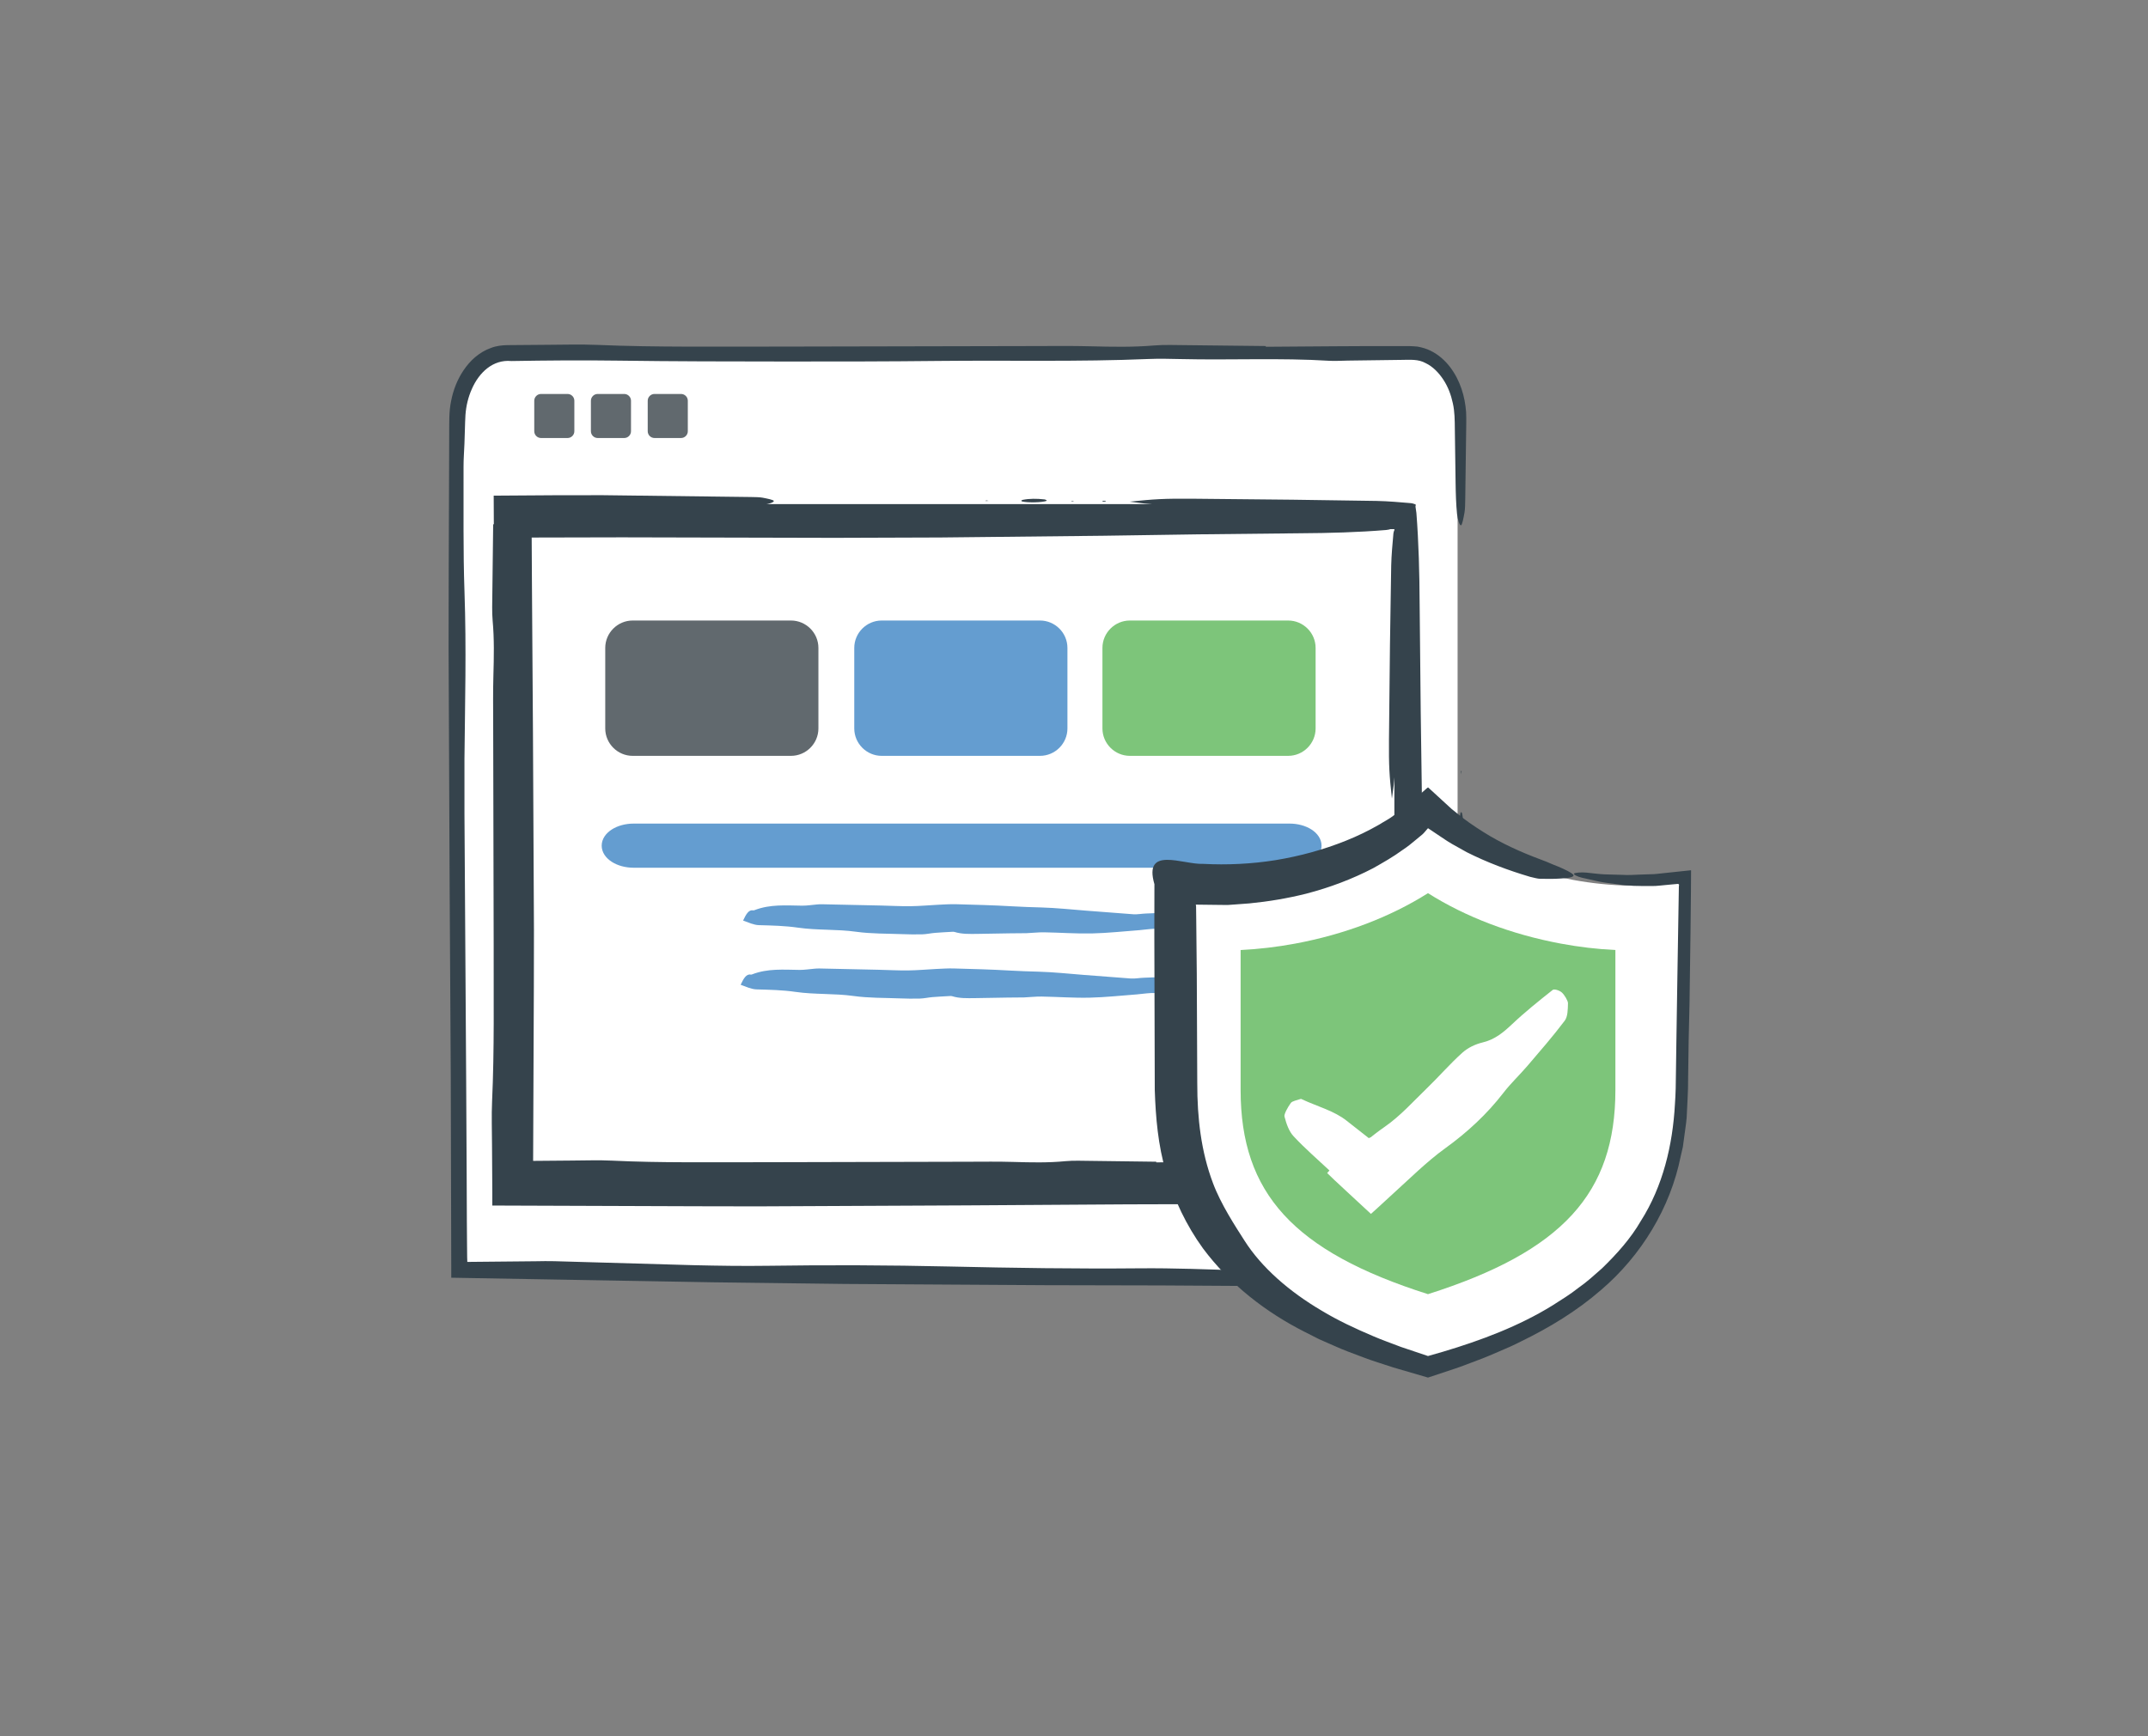 <?xml version="1.0" encoding="utf-8"?>
<!-- Generator: Adobe Illustrator 16.0.0, SVG Export Plug-In . SVG Version: 6.00 Build 0)  -->
<!DOCTYPE svg PUBLIC "-//W3C//DTD SVG 1.1//EN" "http://www.w3.org/Graphics/SVG/1.1/DTD/svg11.dtd">
<svg version="1.1" id="Layer_1" xmlns="http://www.w3.org/2000/svg" xmlns:xlink="http://www.w3.org/1999/xlink" x="0px" y="0px"
	 width="235px" height="190px" viewBox="0 0 235 190" enable-background="new 0 0 235 190" xml:space="preserve">
<rect x="0" y="0" width="235" height="190" fill="#808080" stroke="none"/>
<g id="Layer_21">
	<g>
		<path fill="#FFFFFF" d="M159.466,138.87V45.904c0-3.847-2.268-6.974-5.052-6.974H55.386c-2.785,0-5.051,3.128-5.051,6.974v92.966
			l103.151,1.594"/>
		<g>
			<path fill="#35434C" d="M138.488,37.948c5.091-0.028,10.185-0.096,15.27-0.072l0.59,0.003c0.215,0.005,0.493,0.029,0.735,0.051
				c0.495,0.088,0.981,0.227,1.42,0.447c0.886,0.431,1.601,1.082,2.151,1.805c1.104,1.461,1.621,3.201,1.744,4.921
				c0.041,0.899,0.004,1.629,0,2.428l-0.031,2.356l-0.063,4.712c-0.007,0.501-0.017,1.111-0.078,1.464
				c-0.107,0.597-0.256,1.408-0.392,1.426c-0.146,0.019-0.365-0.622-0.429-1.242c-0.105-1.031-0.143-2.269-0.158-3.433l-0.082-5.842
				c-0.01-0.985-0.012-1.925-0.219-2.843c-0.195-0.914-0.525-1.805-1.033-2.574c-0.502-0.765-1.154-1.445-1.952-1.822
				c-0.787-0.438-1.649-0.363-2.663-0.35l-5.842,0.077c-0.68,0.008-1.411,0.06-2.025,0.021c-5.354-0.333-10.85-0.058-16.246-0.188
				c-1.177-0.028-2.416-0.055-3.559-0.007c-7.587,0.32-15.266,0.129-22.895,0.211c-5.591,0.061-11.199,0.068-16.798,0.063
				c-6.111-0.005-12.236-0.01-18.332-0.096c-3.913-0.054-7.8-0.022-11.659,0.044c-2.028-0.194-3.539,1.272-4.32,3.057
				c-0.4,0.889-0.632,1.862-0.701,2.85c-0.059,0.992-0.063,2.089-0.11,3.128c-0.031,0.838-0.101,1.673-0.098,2.505
				c0.016,4.581-0.055,9.239,0.103,13.723c0.216,6.155,0.056,12.188-0.004,18.277c0,2.03,0.001,4.067,0.001,6.099
				c0.062,9.673,0.124,19.352,0.186,29.018c0.018,3.446,0.037,6.899,0.055,10.354l0.021,5.178l0.02,2.587l0.013,1.293l0.016,0.515
				c2.506-0.023,5.006-0.048,7.505-0.072c0.669-0.013,1.358-0.024,2.029-0.006c5.083,0.146,10.163,0.291,15.248,0.437
				c2.699,0.063,5.445,0.104,8.115,0.065c6.585-0.097,13.179-0.072,19.809,0.078c6.971,0.159,13.913,0.264,20.881,0.199
				c3.672-0.034,7.468,0.115,11.181,0.242c4.229,0.146,8.439,0.342,12.633,0.549c1.467,0.072,2.887,0.23,4.27,0.38
				c0.361,0.038,0.78,0.208,0.686,0.28c-0.158,0.12-0.619,0.273-1.114,0.303c-3.743,0.213-7.615,0.247-11.554,0.206
				c-4.588-0.028-9.174-0.058-13.758-0.086c-4.244-0.01-8.484-0.021-12.728-0.028c-7.302-0.046-14.605-0.09-21.911-0.135
				c-4.757-0.061-9.521-0.119-14.281-0.178l-28.767-0.504v-1.311l-0.053-20.775l-0.122-20.375l-0.117-26.504l0.012-7.658
				l0.045-12.749l0.011-3.187c0.006-0.544-0.005-1.034,0.015-1.622c0.016-0.595,0.074-1.192,0.198-1.78
				c0.228-1.177,0.671-2.33,1.373-3.364c0.69-1.024,1.688-1.965,2.995-2.427c0.55-0.22,1.22-0.294,1.766-0.303l1.403-0.011
				l2.806-0.023c1.868-0.007,3.798-0.068,5.596,0.008c6.577,0.28,13.217,0.168,19.822,0.187c9.345-0.019,18.696-0.039,28.043-0.058
				c2.041-0.004,4.102-0.028,6.118,0.024c2.383,0.061,4.656,0.108,6.996-0.09c1.043-0.089,2.354-0.043,3.539-0.033l8.668,0.097
				L138.488,37.948z"/>
			<path fill="#35434C" d="M159.755,102.604c0.31,3.211,0.37,4.347,0.349,7.932c-0.039,4.25-0.078,8.496-0.117,12.742
				c-0.049,3.56-0.098,7.123-0.146,10.671c-0.03,1.476-0.151,2.929-0.263,4.341c-0.025,0.32-0.186,0.623-0.273,0.577
				c-0.091-0.048-0.213-0.459-0.246-0.847c-0.195-2.324-0.086-4.69-0.002-7.03c0.062-1.673,0.176-3.312,0.215-4.99
				c0.062-2.668,0.076-5.26-0.021-8.035C159.066,112.826,159.104,107.523,159.755,102.604z"/>
			<path fill="#35434C" d="M159.871,88.868c0.031,0.057,0.074,0.073,0.096,0.179c0.162,0.843,0.155,1.802,0.059,2.741
				c-0.021,0.193-0.143,0.381-0.18,0.28c-0.191-0.52-0.229-2.338-0.072-3.067C159.794,88.902,159.838,88.909,159.871,88.868z"/>
			<path fill="#35434C" d="M159.832,99.127c0.009,0.125,0.031,0.284,0.021,0.365c-0.011,0.083-0.052,0.087-0.078,0.126l-0.025-0.377
				L159.832,99.127z"/>
			<polygon fill="#35434C" points="159.764,95.267 159.844,95.263 159.813,95.583 			"/>
			<polygon fill="#35434C" points="159.854,84.73 159.831,84.34 159.904,84.406 			"/>
		</g>
	</g>
	<g>
		<g>
			<path fill="#35434C" d="M152.551,57.905v70.206H57.249V57.905H152.551 M154.866,55.166h-2.315H57.249h-2.311v2.742v70.203v2.738
				h2.311h95.302h2.313v-2.738V57.905v-2.739H154.866L154.866,55.166z"/>
			<g>
				<g>
					<path fill="#35434C" d="M54.027,57.373l-0.015-3.133l6.41-0.043l5.481-0.008l16.264,0.2c0.432,0.005,0.958,0.015,1.263,0.073
						c0.515,0.099,1.214,0.237,1.23,0.362c0.017,0.134-0.536,0.338-1.071,0.397c-0.89,0.098-1.957,0.132-2.961,0.146l-20.159,0.291
						c-0.585,0.008-1.218,0.056-1.749,0.02c-0.626-0.042-1.255-0.073-1.886-0.097l-1.529-0.049l-0.014,2.19l0.013,2.563
						c0.01,1.709,0.016,3.417-0.027,5.113c-0.026,1.014-0.051,2.083-0.007,3.069c0.297,6.545,0.12,13.17,0.196,19.752
						c0.056,4.823,0.063,9.661,0.058,14.491c-0.005,5.272-0.01,10.558-0.089,15.815c-0.05,3.375-0.021,6.729,0.041,10.058
						c0.01,0.569,0.021,1.138,0.031,1.697c0.541-0.003,1.08-0.005,1.617-0.007l2.174,0.018c1.446,0.021,2.888,0.059,4.331,0.115
						c0.723,0.027,1.443,0.094,2.161,0.091c3.952-0.017,7.971,0.051,11.838-0.097c5.31-0.199,10.514-0.051,15.768,0.005
						c1.751,0,3.508-0.001,5.261-0.001c8.345-0.059,16.694-0.115,25.032-0.172c8.336-0.094,16.715,0.015,25.004-0.291
						c0.578-0.021,1.172-0.043,1.75-0.033l2.211,0.031l1.056,0.018l0.28,0.018l0.018-0.275l0.018-1.033l0.031-2.184l0.053-4.37
						c0.021-2.329,0.021-4.698-0.055-7.001c-0.184-5.68-0.257-11.366-0.211-17.088c0.047-6.016,0.045-12.004-0.113-18.015
						c-0.086-3.167,0-6.443,0.063-9.648c0.074-3.649,0.194-7.285,0.328-10.904c0.046-1.266,0.173-2.492,0.291-3.688
						c0.03-0.313,0.183-0.675,0.251-0.594c0.111,0.134,0.263,0.529,0.296,0.957c0.25,3.226,0.337,6.565,0.354,9.962
						c0.041,3.958,0.08,7.915,0.119,11.869l0.153,10.979l0.19,18.902c0.013,4.104,0.025,8.213,0.039,12.32l-0.024,11.611
						l-14.882-0.03l-17.59,0.049l-17.577,0.113l-22.866,0.108l-6.606-0.012l-22.41-0.079l0.002-1.276l-0.033-5.308
						c-0.007-1.61-0.063-3.274,0.007-4.827c0.259-5.674,0.157-11.401,0.174-17.1c-0.018-8.063-0.036-16.129-0.054-24.193
						c-0.004-1.76-0.026-3.539,0.023-5.278c0.056-2.055,0.101-4.017-0.083-6.035c-0.083-0.9-0.04-2.03-0.031-3.053l0.09-7.478
						L54.027,57.373z"/>
					<path fill="#35434C" d="M123.579,54.898c2.771-0.287,3.749-0.343,6.842-0.323c3.666,0.037,7.33,0.073,10.993,0.109
						c3.07,0.045,6.145,0.089,9.205,0.134c1.273,0.028,2.527,0.14,3.744,0.243c0.277,0.023,0.537,0.172,0.498,0.255
						c-0.041,0.083-0.396,0.196-0.729,0.227c-2.006,0.183-4.048,0.081-6.065,0.002c-1.442-0.057-2.855-0.164-4.305-0.199
						c-2.303-0.057-4.537-0.071-6.933,0.021C132.396,55.537,127.822,55.501,123.579,54.898z"/>
					<path fill="#35434C" d="M111.729,54.79c0.049-0.03,0.063-0.069,0.154-0.088c0.727-0.151,1.554-0.145,2.365-0.054
						c0.167,0.018,0.328,0.131,0.241,0.166c-0.448,0.178-2.017,0.212-2.646,0.067C111.759,54.862,111.765,54.821,111.729,54.79z"/>
					<path fill="#35434C" d="M120.579,54.826c0.106-0.007,0.245-0.028,0.315-0.02c0.07,0.009,0.074,0.047,0.108,0.072l-0.325,0.023
						L120.579,54.826z"/>
					<polygon fill="#35434C" points="117.25,54.891 117.246,54.815 117.522,54.846 					"/>
					<polygon fill="#35434C" points="108.16,54.806 107.823,54.828 107.88,54.76 					"/>
				</g>
				<g>
					<path fill="#35434C" d="M126.499,127.201c4.138-0.025,8.278-0.09,12.414-0.066l6.819,0.071l3.41,0.051l1.703,0.026l0.631,0.014
						l0.271,0.014l0.013-0.264l0.014-0.625c0.004-0.406,0.015-0.902,0.072-1.189c0.1-0.485,0.236-1.146,0.361-1.159
						c0.135-0.017,0.338,0.505,0.396,1.01c0.099,0.864,0.133,1.76,0.146,2.951l0.004,0.284l-18.965,0.287
						c-0.553,0.008-1.146,0.056-1.648,0.02c-4.354-0.309-8.82-0.055-13.209-0.173c-0.956-0.026-1.962-0.052-2.892-0.007
						c-6.169,0.297-12.413,0.119-18.615,0.195c-4.545,0.057-9.105,0.063-13.658,0.059c-4.969-0.006-9.949-0.01-14.905-0.09
						c-3.181-0.051-6.341-0.021-9.479,0.041c-0.908,0.011-1.813,0.021-2.703,0.031c-0.002-0.88-0.004-1.756-0.007-2.629l0.018-2.049
						c0.02-1.363,0.058-2.723,0.115-4.082c0.029-0.682,0.094-1.359,0.091-2.037c-0.015-3.725,0.051-7.512-0.095-11.156
						c-0.2-5.006-0.052-9.91,0.004-14.86c0-1.65,0-3.306-0.001-4.959c-0.058-7.865-0.115-15.733-0.172-23.593l-0.04-6.066
						c3.25-0.016,6.502-0.031,9.75-0.046c3.028-0.03,6.051-0.086,9.062-0.204c0.544-0.021,1.104-0.043,1.649-0.035
						c4.135,0.062,8.266,0.124,12.402,0.185c2.195,0.021,4.428,0.019,6.598-0.055c5.353-0.183,10.713-0.256,16.105-0.211
						c5.668,0.047,11.313,0.044,16.978-0.115c2.984-0.084,6.071,0,9.092,0.065c3.439,0.074,6.867,0.196,10.277,0.328
						c1.192,0.046,2.35,0.173,3.477,0.29c0.295,0.031,0.636,0.182,0.56,0.25c-0.127,0.113-0.499,0.263-0.901,0.296
						c-3.041,0.251-6.188,0.338-9.391,0.357c-3.73,0.039-7.459,0.078-11.186,0.118l-10.349,0.154l-17.814,0.19
						c-3.868,0.013-7.741,0.026-11.612,0.039l-23.22-0.055l-9.901,0.022l0.027,4.839l0.113,16.566l0.108,21.551l-0.011,6.227
						l-0.079,19.027l0.049,0.003l4.062-0.034c1.519-0.007,3.087-0.063,4.549,0.008c5.348,0.26,10.747,0.156,16.117,0.174
						c7.598-0.019,15.201-0.035,22.801-0.054c1.659-0.005,3.335-0.026,4.975,0.022c1.937,0.057,3.786,0.101,5.688-0.084
						c0.849-0.082,1.915-0.039,2.877-0.03l7.048,0.09L126.499,127.201z"/>
					<path fill="#35434C" d="M152.282,87.392c-0.287-2.61-0.343-3.534-0.322-6.448c0.037-3.456,0.073-6.908,0.108-10.361
						c0.045-2.894,0.091-5.79,0.135-8.675c0.027-1.2,0.141-2.382,0.242-3.529c0.023-0.261,0.173-0.506,0.256-0.469
						c0.083,0.038,0.195,0.373,0.229,0.687c0.182,1.89,0.079,3.814,0.002,5.717c-0.058,1.36-0.164,2.692-0.199,4.058
						c-0.058,2.169-0.071,4.276,0.021,6.533C152.921,79.081,152.887,83.393,152.282,87.392z"/>
					<path fill="#35434C" d="M152.175,98.561c-0.028-0.047-0.067-0.06-0.088-0.146c-0.149-0.687-0.146-1.465-0.054-2.229
						c0.019-0.156,0.131-0.31,0.166-0.228c0.177,0.423,0.212,1.899,0.066,2.494C152.246,98.532,152.205,98.525,152.175,98.561z"/>
					<path fill="#35434C" d="M152.211,90.219c-0.008-0.102-0.027-0.231-0.02-0.297c0.009-0.067,0.047-0.071,0.072-0.103l0.022,0.307
						L152.211,90.219z"/>
					<polygon fill="#35434C" points="152.275,93.357 152.2,93.361 152.23,93.101 					"/>
					<polygon fill="#35434C" points="152.189,101.924 152.212,102.242 152.145,102.188 					"/>
				</g>
			</g>
		</g>
	</g>
	<g>
		<path fill="#649DD0" d="M66.327,92.543c0-1.054,1.35-1.916,3-1.916h71.756c1.649,0,3,0.862,3,1.916c0,1.053-1.351,1.915-3,1.915
			H69.327C67.677,94.458,66.327,93.596,66.327,92.543z"/>
		<path fill="none" stroke="#649DD0" stroke-miterlimit="10" d="M66.327,92.543c0-1.054,1.35-1.916,3-1.916h71.756
			c1.649,0,3,0.862,3,1.916c0,1.053-1.351,1.915-3,1.915H69.327C67.677,94.458,66.327,93.596,66.327,92.543z"/>
	</g>
	<g>
		<line fill="none" x1="81.297" y1="100.6" x2="131.464" y2="100.6"/>
		<g>
			<path fill="#649DD0" d="M81.297,100.736c0.32-0.674,0.608-1.207,1.102-1.114c0.045,0.009,0.093,0.001,0.138-0.019
				c1.726-0.674,3.476-0.512,5.224-0.494c0.528,0.005,1.057-0.086,1.585-0.129c0.184-0.015,0.368-0.03,0.552-0.026l6.495,0.14
				c1.083,0.024,2.165,0.088,3.247,0.073c1.013-0.013,2.025-0.11,3.037-0.16c0.644-0.03,1.289-0.073,1.933-0.056
				c2.05,0.058,4.101,0.107,6.15,0.229c1.058,0.063,2.114,0.094,3.171,0.125c1.633,0.047,3.264,0.223,4.896,0.35
				c1.725,0.132,3.455,0.264,5.175,0.396c0.459,0.029,0.92-0.069,1.38-0.083c0.667-0.021,1.337-0.084,2.002-0.009
				c0.825,0.093,1.646,0.308,2.47,0.472c0.479,0.096,0.959,0.188,1.438,0.309c0.064,0.018,0.116,0.188,0.174,0.287
				c-0.066,0.095-0.136,0.191-0.199,0.281c-0.018,0.022-0.045,0.019-0.067,0.022s-0.046,0.01-0.068,0.011
				c-1.497,0.021-2.983,0.389-4.483,0.303c-0.619-0.035-1.242,0.082-1.862,0.131l-0.069,0.009c-1.748,0.128-3.496,0.325-5.244,0.364
				c-1.75,0.039-3.501-0.095-5.253-0.123c-0.644-0.01-1.288,0.074-1.932,0.096l-1.797,0.016l-3.592,0.061
				c-0.828,0.006-1.658,0.043-2.48-0.215c-0.09-0.028-0.184-0.017-0.276-0.012c-0.62,0.036-1.241,0.064-1.861,0.116
				c-0.459,0.039-0.918,0.146-1.378,0.159c-0.737,0.021-1.474,0.008-2.211-0.021c-1.682-0.066-3.368-0.029-5.042-0.262
				c-2.116-0.294-4.24-0.143-6.35-0.447c-1.427-0.207-2.85-0.236-4.277-0.275C82.447,101.221,81.898,100.952,81.297,100.736z"/>
		</g>
	</g>
	<g>
		<line fill="none" x1="81.029" y1="107.628" x2="131.195" y2="107.628"/>
		<g>
			<path fill="#649DD0" d="M81.029,107.766c0.32-0.674,0.608-1.207,1.102-1.115c0.045,0.01,0.093,0.002,0.138-0.018
				c1.726-0.675,3.476-0.512,5.224-0.494c0.528,0.004,1.057-0.086,1.585-0.129c0.184-0.015,0.368-0.031,0.552-0.027l6.495,0.141
				c1.083,0.023,2.165,0.088,3.247,0.072c1.013-0.012,2.025-0.109,3.037-0.159c0.644-0.03,1.289-0.074,1.933-0.056
				c2.05,0.058,4.101,0.106,6.15,0.229c1.058,0.063,2.114,0.093,3.171,0.124c1.633,0.048,3.264,0.224,4.896,0.351
				c1.726,0.131,3.455,0.264,5.176,0.396c0.459,0.028,0.92-0.069,1.379-0.083c0.668-0.021,1.338-0.084,2.003-0.01
				c0.825,0.094,1.646,0.308,2.469,0.472c0.479,0.097,0.96,0.188,1.438,0.31c0.063,0.018,0.115,0.188,0.174,0.287
				c-0.067,0.094-0.137,0.191-0.2,0.281c-0.017,0.021-0.045,0.018-0.067,0.021c-0.021,0.004-0.046,0.011-0.068,0.012
				c-1.496,0.021-2.983,0.388-4.483,0.302c-0.619-0.035-1.241,0.082-1.862,0.131l-0.068,0.009c-1.748,0.129-3.496,0.326-5.244,0.364
				c-1.75,0.04-3.502-0.094-5.253-0.122c-0.644-0.011-1.288,0.074-1.932,0.096l-1.797,0.016l-3.592,0.061
				c-0.828,0.006-1.658,0.043-2.48-0.216c-0.09-0.028-0.184-0.016-0.276-0.011c-0.62,0.036-1.241,0.064-1.861,0.115
				c-0.459,0.039-0.918,0.146-1.378,0.16c-0.737,0.021-1.474,0.008-2.211-0.021c-1.682-0.066-3.368-0.029-5.042-0.262
				c-2.116-0.295-4.24-0.143-6.35-0.448c-1.427-0.207-2.85-0.235-4.277-0.274C82.18,108.249,81.631,107.98,81.029,107.766z"/>
		</g>
	</g>
	<g>
		<g>
			<g>
				<g>
					<g>
						<path fill="#FFFFFF" d="M53.44,104.629"/>
					</g>
				</g>
			</g>
		</g>
	</g>
	<g>
		<g>
			<g>
				<g>
					<path fill="#649DD0" d="M93.46,70.905c0-1.65,1.35-3,3-3h17.322c1.65,0,3,1.35,3,3v8.809c0,1.65-1.35,3-3,3H96.46
						c-1.65,0-3-1.35-3-3V70.905z"/>
				</g>
				<g>
					<path fill="#7DC57A" d="M120.611,70.905c0-1.65,1.351-3,3-3h17.322c1.65,0,3,1.35,3,3v8.809c0,1.65-1.35,3-3,3h-17.322
						c-1.649,0-3-1.35-3-3V70.905z"/>
				</g>
			</g>
		</g>
	</g>
	<g>
		<g>
			<g>
				<g>
					<path fill="#61696E" d="M66.216,70.905c0-1.65,1.35-3,3-3h17.322c1.65,0,3,1.35,3,3v8.809c0,1.65-1.35,3-3,3H69.216
						c-1.65,0-3-1.35-3-3V70.905z"/>
				</g>
			</g>
		</g>
	</g>
	<g>
		<g>
			<g>
				<g>
					<path fill="#61696E" d="M58.45,43.854c0-0.408,0.334-0.742,0.742-0.742h2.902c0.408,0,0.742,0.334,0.742,0.742v3.337
						c0,0.408-0.334,0.742-0.742,0.742h-2.902c-0.408,0-0.742-0.334-0.742-0.742V43.854z"/>
				</g>
			</g>
		</g>
	</g>
	<g>
		<g>
			<g>
				<g>
					<path fill="#61696E" d="M64.648,43.854c0-0.408,0.334-0.742,0.742-0.742h2.902c0.408,0,0.742,0.334,0.742,0.742v3.337
						c0,0.408-0.334,0.742-0.742,0.742H65.39c-0.408,0-0.742-0.334-0.742-0.742V43.854z"/>
				</g>
			</g>
		</g>
	</g>
	<g>
		<g>
			<g>
				<g>
					<path fill="#61696E" d="M70.863,43.854c0-0.408,0.334-0.742,0.742-0.742h2.902c0.408,0,0.742,0.334,0.742,0.742v3.337
						c0,0.408-0.334,0.742-0.742,0.742h-2.902c-0.408,0-0.742-0.334-0.742-0.742V43.854z"/>
				</g>
			</g>
		</g>
	</g>
	<g>
		<g>
			<g>
				<path fill="#FFFFFF" d="M172.063,96.282c-6.67-1.238-12.319-4.064-15.838-7.509c-3.515,3.444-9.168,6.271-15.836,7.509
					c-4.185,0.776-8.212,0.819-11.758,0.266v22.731c0,17.447,11.653,25.104,27.594,29.76c15.948-4.656,27.603-12.313,27.603-29.76
					V96.548C180.279,97.102,176.254,97.059,172.063,96.282z"/>
				<g>
					<path fill="#35434C" d="M184.841,109.756c-0.075,2.788-0.127,5.57-0.155,8.35c0.014,1.375-0.107,2.821-0.16,4.231
						c-0.064,0.708-0.184,1.413-0.271,2.119l-0.144,1.06l-0.241,1.045c-1.128,5.612-4.297,10.836-8.704,14.599
						c-2.65,2.306-5.668,4.135-8.796,5.653c-0.777,0.396-1.569,0.754-2.372,1.084c-0.798,0.344-1.596,0.694-2.41,0.986
						c-0.813,0.299-1.619,0.631-2.439,0.899l-2.922,0.969l-3.771-1.101c-1.094-0.371-2.204-0.688-3.289-1.106
						c-1.087-0.413-2.184-0.798-3.25-1.29l-1.609-0.707l-1.58-0.802c-4.205-2.128-8.16-5.159-11.121-9.136
						c-1.816-2.506-3.164-5.35-4.035-8.303c-0.877-2.968-1.137-6.016-1.236-9.027l-0.048-17.055l0.01-5.466
						c-1.231-4.234,3.118-2.129,5.317-2.224c2.641,0.137,5.313,0.014,7.957-0.41c2.64-0.435,5.238-1.141,7.701-2.134
						c1.233-0.492,2.426-1.073,3.564-1.723c0.557-0.352,1.139-0.633,1.676-1.053c0.592-0.439,0.905-0.581,2.086-1.644l1.316-1.144
						c0.109-0.083,0.219-0.215,0.327-0.257l0.327,0.298l0.648,0.595l1.285,1.18l0.307,0.281l0.178,0.142l0.353,0.284
						c0.935,0.791,1.899,1.435,2.897,2.07c1.996,1.266,4.172,2.241,6.346,3.049c0.413,0.149,0.846,0.326,1.262,0.513
						c0.422,0.166,0.829,0.329,1.182,0.493c0.703,0.325,1.188,0.625,1.121,0.758c-0.09,0.187-0.66,0.265-1.39,0.306
						c-0.729,0.055-1.61,0.043-2.301,0.027c-0.171,0.002-0.683-0.113-1.058-0.212c-2.42-0.717-4.733-1.588-6.934-2.697l-1.613-0.903
						c-0.537-0.301-1.019-0.662-1.531-0.991l-0.885-0.594l-0.141-0.092l-0.066-0.044l-0.066,0.074l-0.247,0.285
						c-0.101,0.105-0.103,0.145-0.271,0.294l-0.707,0.586c-0.471,0.396-0.945,0.788-1.479,1.135
						c-1.021,0.751-2.12,1.374-3.236,2.005c-2.269,1.181-4.719,2.109-7.332,2.79c-2.037,0.509-4.111,0.856-6.205,1.06l-1.578,0.117
						l-0.787,0.056l-0.795-0.007l-2.42-0.029c-0.147-0.003-0.344-0.033-0.268,0.072l0.018,0.093l0.017,1.433l0.06,5.975
						c0.018,3.984,0.034,7.971,0.053,11.959c-0.004,3.838,0.42,7.49,1.709,10.912c0.854,2.313,2.476,4.783,3.453,6.313
						c1.873,2.95,4.894,5.58,8.443,7.67c1.768,1.07,3.694,1.968,5.674,2.808c0.986,0.426,2.014,0.778,3.027,1.172
						c0.977,0.328,1.956,0.658,2.938,0.988l1.633-0.469c4.135-1.229,8.326-2.801,11.986-5.068c0.959-0.614,1.932-1.203,2.817-1.91
						c0.935-0.646,1.763-1.41,2.608-2.155c1.608-1.563,3.125-3.246,4.246-5.187c2.409-3.791,3.48-8.291,3.725-12.78
						c0.08-1.12,0.105-2.263,0.109-3.409l0.049-3.434l0.107-6.86l0.112-6.859l0.054-3.278c0.124-0.404-0.293-0.209-0.525-0.221
						l-0.801,0.075c-0.546,0.036-1.063,0.134-1.646,0.121c-1.321,0.006-2.621,0.005-3.889-0.21c-0.635-0.094-1.266-0.15-1.883-0.282
						c-0.615-0.138-1.228-0.274-1.836-0.411c-0.523-0.115-0.986-0.365-0.896-0.459c0.093-0.099,0.806-0.166,1.365-0.105
						c0.65,0.061,1.301,0.158,1.957,0.189l1.973,0.055c0.658,0.045,1.314-0.006,1.97-0.03l0.981-0.033l0.488-0.013
						c0.176-0.008,0.473-0.049,0.703-0.07l2.818-0.299l0.352-0.037l0.176-0.018c0.054-0.001,0.015,0.105,0.025,0.152l-0.004,0.733
						l-0.009,1.462l-0.046,4.411L184.841,109.756z"/>
				</g>
			</g>
		</g>
		<path fill="#7DC57A" d="M156.227,141.623c-14.713-4.676-20.498-11.053-20.498-22.34v-15.319c1.974-0.097,3.973-0.334,5.961-0.702
			c5.439-1.012,10.424-2.92,14.537-5.521c4.115,2.601,9.104,4.509,14.541,5.521c1.988,0.371,3.983,0.605,5.963,0.702v15.319
			C176.73,130.57,170.945,136.943,156.227,141.623z"/>
		<g>
			<g>
				<path fill="#FFFFFF" d="M145.449,128.09c-1.317-1.236-2.688-2.415-3.922-3.742c-0.504-0.539-0.784-1.339-1-2.164
					c-0.064-0.252,0.348-1.01,0.697-1.488c0.149-0.207,0.7-0.307,1.06-0.432c0.083-0.027,0.137,0.026,0.194,0.053
					c1.639,0.761,3.51,1.252,4.864,2.338l2.415,1.896c0.069-0.016,0.088-0.066,0.088-0.091c0-0.021-0.008-0.002,0.023,0.026
					c0.021-0.004-0.012,0.043,0.063-0.004l0.498-0.394c0.334-0.259,0.676-0.51,1.026-0.751c1.756-1.213,3.169-2.816,4.694-4.288
					c1.3-1.257,2.485-2.636,3.832-3.843c0.599-0.536,1.365-0.921,2.235-1.132c1.374-0.334,2.306-1.142,3.218-2.001
					c1.405-1.328,2.922-2.54,4.44-3.745c0.151-0.119,0.706,0.028,0.99,0.276c0.291,0.254,0.682,0.927,0.678,1.168
					c-0.015,0.718-0.024,1.485-0.353,1.922c-1.291,1.713-2.691,3.318-4.075,4.938c-0.854,1-1.814,1.896-2.623,2.943
					c-1.812,2.35-3.956,4.333-6.354,6.065c-1.068,0.771-2.061,1.627-3.033,2.506l-4.486,4.125l-0.633,0.568l-2.695-2.496
					l-1.314-1.223l-0.779-0.753L145.449,128.09z"/>
			</g>
		</g>
	</g>
</g>
</svg>
